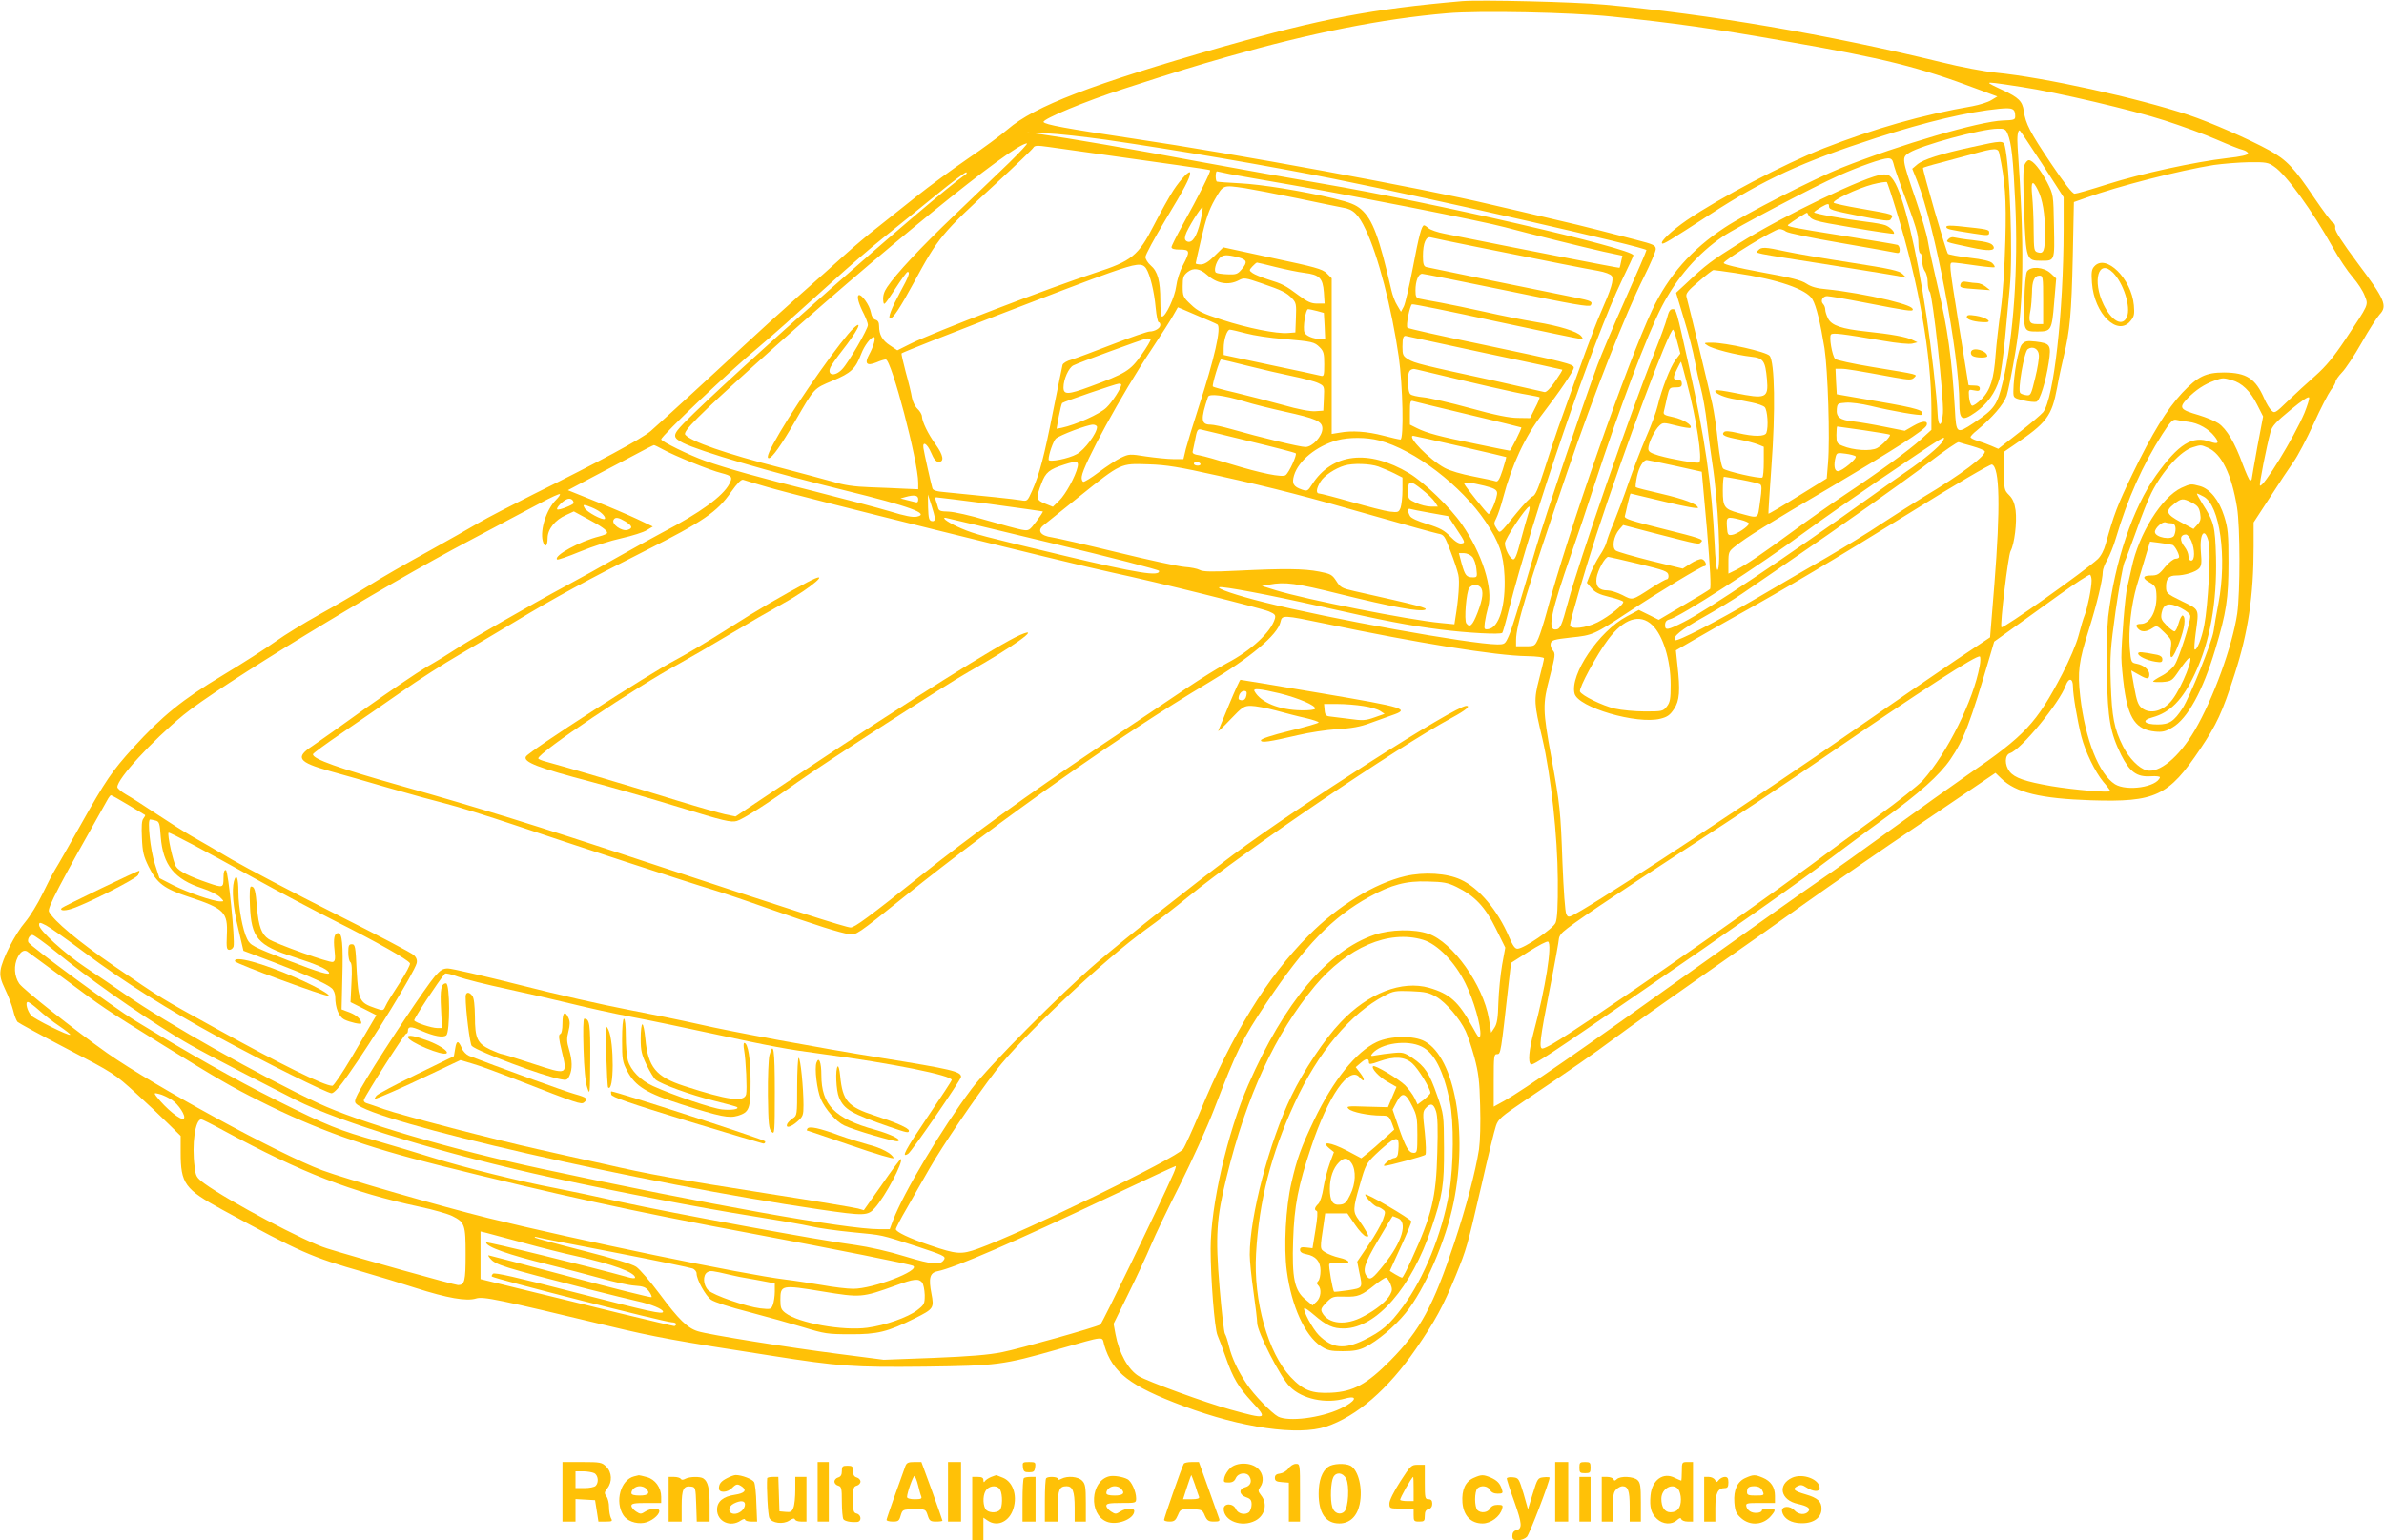 <?xml version="1.0" standalone="no"?>
<!DOCTYPE svg PUBLIC "-//W3C//DTD SVG 20010904//EN"
 "http://www.w3.org/TR/2001/REC-SVG-20010904/DTD/svg10.dtd">
<svg version="1.0" xmlns="http://www.w3.org/2000/svg"
 width="1280pt" height="827pt" viewBox="0 0 1280 827"
 preserveAspectRatio="xMidYMid meet">
<g transform="translate(0,827) scale(0.1,-0.1)"
fill="#ffc107" stroke="none">
<path d="M7850 8264 c-483 -42 -756 -94 -1285 -245 -703 -201 -1010 -319
-1154 -443 -36 -31 -132 -102 -215 -158 -83 -57 -207 -148 -276 -203 -69 -55
-163 -130 -210 -167 -47 -36 -125 -102 -175 -147 -49 -45 -162 -145 -250 -223
-88 -78 -218 -196 -290 -263 -178 -166 -447 -412 -502 -460 -48 -41 -278 -165
-629 -339 -116 -58 -247 -126 -290 -151 -44 -26 -169 -97 -279 -158 -110 -60
-254 -143 -319 -184 -66 -41 -184 -110 -262 -153 -79 -44 -184 -108 -234 -144
-50 -36 -178 -118 -286 -183 -216 -130 -324 -218 -480 -389 -112 -124 -145
-171 -283 -417 -61 -108 -121 -214 -134 -234 -13 -21 -44 -81 -69 -133 -25
-52 -67 -120 -92 -150 -55 -64 -126 -203 -133 -260 -4 -30 1 -53 25 -103 17
-35 36 -85 43 -113 6 -27 17 -54 23 -61 6 -6 125 -71 265 -144 250 -130 257
-135 370 -238 64 -58 144 -134 178 -168 l63 -62 0 -88 c0 -169 22 -198 223
-308 422 -230 476 -254 762 -336 77 -22 201 -60 275 -84 172 -55 275 -73 326
-57 39 12 118 -5 714 -148 241 -58 359 -80 870 -159 368 -58 440 -63 825 -59
390 5 419 9 715 93 264 75 235 72 249 22 44 -147 137 -219 426 -327 312 -117
615 -160 765 -110 165 55 333 201 482 417 104 151 145 226 215 396 58 144 60
150 137 482 35 154 70 298 78 320 12 36 28 50 154 135 267 180 357 242 488
339 72 54 282 203 465 331 184 128 436 306 560 395 125 89 404 282 621 428
l394 267 31 -30 c78 -76 212 -108 482 -117 346 -11 416 22 586 275 89 133 118
194 185 402 72 223 102 420 102 685 l0 130 88 135 c48 75 105 160 126 190 22
30 70 122 108 204 37 82 79 163 93 182 14 18 25 38 25 45 0 7 15 29 34 49 19
19 67 91 106 160 39 69 83 137 96 151 44 46 29 81 -115 273 -87 117 -125 176
-123 191 2 13 -3 25 -11 28 -8 3 -54 65 -103 137 -104 156 -147 202 -240 253
-105 58 -317 151 -434 190 -274 91 -772 201 -1035 227 -60 6 -192 31 -292 56
-611 149 -1246 258 -1808 309 -161 15 -668 27 -765 19z m806 -83 c337 -35 536
-63 929 -132 530 -92 722 -140 1034 -258 l105 -39 -33 -20 c-18 -11 -63 -25
-100 -32 -272 -47 -523 -119 -801 -227 -212 -84 -553 -263 -733 -385 -82 -57
-144 -115 -133 -125 6 -6 35 11 261 158 287 186 489 279 890 409 273 88 490
139 659 156 73 7 86 1 86 -41 0 -18 -7 -20 -66 -22 -125 -4 -552 -129 -867
-254 -145 -58 -516 -247 -627 -321 -178 -117 -302 -258 -389 -442 -133 -281
-458 -1211 -566 -1621 -15 -55 -35 -119 -45 -142 -19 -42 -20 -43 -69 -43
l-51 0 0 34 c0 77 59 270 274 900 147 429 313 850 412 1048 35 70 64 138 64
150 0 21 -11 26 -108 51 -59 15 -147 38 -197 51 -49 13 -169 42 -265 64 -96
23 -242 57 -325 76 -341 82 -1377 273 -1905 351 -361 54 -482 76 -487 90 -5
16 228 113 427 177 312 101 368 118 563 174 446 127 826 203 1177 233 170 15
667 5 886 -18z m2199 -378 c186 -28 599 -125 768 -180 93 -30 219 -76 280
-103 62 -27 124 -52 140 -55 15 -4 27 -13 27 -19 0 -8 -38 -17 -112 -25 -174
-20 -466 -84 -642 -140 -87 -28 -167 -51 -177 -51 -12 0 -54 54 -128 164 -112
167 -135 211 -145 280 -7 52 -28 73 -113 112 -40 18 -73 35 -73 38 0 5 27 2
175 -21z m-76 -251 c21 -49 30 -133 41 -369 17 -347 -9 -727 -67 -965 -30
-124 -44 -144 -156 -219 -92 -61 -94 -59 -101 74 -16 270 -39 438 -92 657 -24
102 -48 212 -53 245 -5 33 -34 133 -65 223 -76 223 -76 226 -35 252 67 41 386
128 475 129 36 1 43 -3 53 -27z m185 -161 l116 -180 0 -173 c-1 -449 -53 -908
-110 -981 -11 -13 -69 -63 -130 -110 l-111 -87 -37 16 c-20 9 -54 21 -74 27
-21 6 -38 15 -38 20 0 5 15 21 33 35 84 70 144 139 161 187 9 28 30 133 47
235 46 276 49 574 12 1098 -4 58 0 92 11 92 2 0 56 -81 120 -179z m-5029 129
c393 -57 879 -141 1225 -210 543 -109 1680 -368 1680 -383 0 -5 -51 -124 -114
-265 -63 -141 -130 -300 -149 -352 -76 -205 -281 -814 -328 -975 -106 -359
-129 -434 -148 -479 -20 -45 -22 -46 -63 -46 -141 1 -901 138 -1250 226 -149
37 -260 75 -241 81 18 6 265 -40 543 -103 346 -78 470 -102 643 -124 149 -19
322 -28 333 -18 3 3 19 59 35 124 127 499 452 1447 609 1773 33 68 60 126 60
130 0 36 -1087 286 -1671 385 -145 25 -437 77 -649 116 -384 72 -718 129 -860
149 l-75 10 105 -5 c58 -2 200 -18 315 -34z m-516 -123 c-58 -56 -191 -183
-294 -282 -185 -177 -314 -315 -362 -387 -17 -25 -23 -47 -21 -70 3 -32 4 -31
63 59 33 51 63 93 68 93 15 0 6 -25 -39 -107 -48 -89 -69 -143 -54 -143 15 0
54 59 125 190 134 247 148 264 443 535 105 97 196 184 200 192 7 12 20 13 83
4 705 -99 863 -121 866 -125 6 -5 -63 -142 -146 -291 -33 -60 -61 -115 -61
-122 0 -9 15 -13 45 -13 55 0 56 -9 16 -85 -17 -32 -32 -80 -36 -113 -7 -56
-56 -162 -76 -162 -5 0 -9 39 -9 86 0 105 -14 157 -52 189 -15 13 -28 34 -28
45 0 12 48 101 106 197 103 170 134 229 134 254 0 20 -50 -32 -90 -93 -21 -32
-68 -116 -105 -188 -84 -164 -118 -191 -315 -255 -242 -79 -875 -322 -992
-381 l-70 -35 -39 26 c-42 27 -59 58 -59 104 0 20 -6 30 -19 34 -12 3 -21 17
-25 40 -7 39 -52 101 -66 92 -11 -7 1 -48 29 -102 11 -23 21 -49 21 -58 0 -22
-105 -203 -138 -237 -41 -44 -86 -33 -61 14 7 13 33 50 59 83 81 103 118 174
64 124 -63 -58 -289 -377 -396 -559 -59 -100 -76 -140 -60 -140 17 0 66 69
142 200 104 179 98 173 201 216 98 41 122 63 153 144 17 45 52 90 68 90 12 0
-1 -49 -25 -93 -27 -49 -14 -64 38 -43 21 9 43 16 51 16 30 0 174 -548 174
-663 l0 -34 -72 3 c-40 2 -125 6 -188 8 -84 3 -138 11 -200 30 -47 13 -173 47
-280 75 -293 75 -480 140 -511 177 -14 17 71 102 371 373 662 598 1392 1192
1464 1191 6 0 -37 -46 -95 -103z m4747 -4 c3 -16 22 -71 41 -123 82 -222 93
-256 93 -307 0 -29 5 -53 10 -53 6 0 10 -17 10 -38 0 -21 7 -47 15 -58 8 -10
15 -37 15 -60 0 -22 5 -45 11 -51 16 -16 77 -576 71 -651 -6 -78 -26 -79 -29
-1 -4 92 -33 346 -59 519 -53 358 -125 655 -177 731 -20 29 -29 34 -60 32 -81
-5 -536 -223 -767 -368 -151 -95 -179 -115 -288 -218 l-53 -49 44 -146 c25
-81 50 -178 56 -217 7 -38 21 -104 32 -145 11 -41 27 -129 34 -195 8 -66 21
-163 29 -215 31 -195 49 -570 27 -570 -5 0 -12 64 -15 143 -16 317 -51 560
-137 947 -70 315 -69 310 -89 310 -13 0 -21 -13 -29 -46 -6 -25 -38 -112 -71
-195 -124 -309 -406 -1124 -460 -1329 -37 -136 -43 -150 -71 -150 -41 0 -19
101 85 400 30 85 87 254 126 375 135 413 283 806 363 960 80 154 194 285 327
375 72 49 489 268 624 328 113 50 230 91 263 92 17 0 24 -7 29 -27z m2045 -18
c64 -43 204 -236 315 -435 31 -56 79 -127 105 -157 27 -31 56 -75 65 -100 21
-53 25 -42 -103 -235 -64 -96 -104 -144 -161 -195 -42 -37 -109 -98 -148 -136
-68 -66 -72 -68 -89 -50 -10 9 -27 38 -38 63 -47 108 -95 139 -216 140 -97 0
-141 -21 -224 -109 -83 -89 -160 -214 -268 -437 -80 -166 -99 -215 -143 -374
-9 -34 -26 -66 -43 -82 -67 -62 -509 -376 -517 -366 -9 10 36 386 49 409 21
38 35 154 27 219 -6 40 -15 62 -35 82 -26 26 -27 31 -27 130 l1 103 51 35
c178 120 204 155 233 309 8 46 24 120 35 166 34 140 42 231 49 535 l6 295 65
23 c171 62 503 147 685 176 50 7 135 14 190 15 91 1 104 -1 136 -24z m-7022
-38 c-187 -130 -1269 -1086 -1518 -1340 -61 -63 -61 -76 -4 -105 89 -45 462
-155 873 -256 346 -85 454 -125 383 -140 -21 -5 -66 4 -144 28 -63 19 -242 66
-399 106 -301 75 -479 125 -595 166 -82 29 -235 104 -235 115 0 18 374 373
522 494 33 28 99 85 147 128 47 42 158 143 247 222 88 80 212 187 276 238 63
50 188 152 278 225 89 73 165 130 168 127 3 -3 3 -6 1 -8z m1416 -2 c39 -7
189 -34 335 -59 302 -52 1028 -195 1140 -226 131 -35 421 -107 528 -131 l103
-22 -7 -31 c-3 -17 -7 -32 -9 -34 -2 -2 -542 103 -938 183 -38 7 -77 21 -86
29 -10 9 -21 16 -25 16 -13 0 -28 -57 -61 -232 -19 -97 -40 -189 -48 -204
l-15 -28 -20 34 c-12 18 -26 56 -32 84 -65 283 -100 378 -162 432 -29 25 -59
37 -145 58 -173 41 -389 76 -508 82 -60 3 -115 7 -121 9 -9 3 -9 55 0 55 0 0
33 -7 71 -15z m3578 -201 c121 -394 186 -767 187 -1060 l0 -112 -56 -51 c-61
-56 -223 -174 -414 -301 -69 -46 -190 -131 -270 -190 -176 -129 -251 -180
-307 -209 l-43 -21 0 59 c0 57 2 61 38 89 62 49 164 113 514 318 348 206 502
305 512 330 10 27 -22 26 -70 -2 l-47 -27 -106 21 c-58 12 -134 25 -169 29
-73 7 -94 23 -90 67 3 29 5 31 50 34 25 2 84 -6 130 -17 120 -29 268 -54 275
-48 21 22 -21 35 -230 71 l-225 39 -4 68 -3 69 30 0 c28 0 81 -9 288 -47 80
-14 90 -14 104 -1 18 19 33 15 -227 58 -102 17 -190 36 -197 43 -16 17 -34
120 -22 131 9 10 55 5 281 -34 74 -13 139 -19 155 -15 l28 7 -25 12 c-32 17
-117 32 -250 46 -131 14 -186 32 -205 70 -8 16 -15 37 -15 48 0 10 -5 23 -11
29 -17 17 -3 43 21 43 12 0 101 -15 198 -34 232 -45 262 -50 262 -38 0 13 -36
27 -130 51 -105 25 -241 49 -334 58 -50 4 -82 13 -107 30 -28 19 -85 33 -240
61 -134 25 -204 42 -204 50 0 15 273 182 299 182 11 0 27 -6 35 -13 9 -8 140
-35 291 -61 151 -26 285 -50 298 -53 17 -4 22 -1 22 16 0 12 -6 24 -12 26 -7
3 -141 25 -297 50 -265 42 -301 49 -290 58 20 17 101 68 102 65 23 -43 21 -42
243 -80 120 -21 220 -35 222 -33 8 8 -21 37 -46 46 -13 5 -58 13 -100 18 -120
15 -282 44 -282 51 0 3 18 16 40 29 32 18 40 19 40 7 0 -22 6 -24 171 -57 122
-24 154 -28 160 -17 18 28 26 25 -166 59 -71 12 -134 26 -139 30 -13 11 127
78 208 99 39 10 74 15 77 12 3 -4 27 -75 52 -158z m-3500 126 c38 -6 164 -30
280 -54 117 -25 228 -47 248 -51 54 -8 84 -37 122 -119 66 -137 139 -419 177
-681 22 -156 28 -445 9 -445 -6 0 -47 9 -92 21 -89 23 -168 28 -234 16 l-43
-7 0 418 0 418 -27 27 c-24 23 -62 33 -292 82 l-263 57 -47 -46 c-32 -32 -55
-46 -74 -46 -15 0 -27 3 -27 6 0 4 14 66 31 138 23 99 40 149 71 204 47 81 42
79 161 62z m-238 -179 c-19 -80 -43 -118 -70 -108 -13 6 -16 14 -10 35 7 29
85 155 92 149 2 -3 -3 -36 -12 -76z m1480 -136 c412 -83 590 -118 654 -129 39
-7 68 -18 75 -28 12 -20 -3 -69 -60 -198 -33 -74 -105 -271 -229 -620 -18 -52
-52 -154 -75 -227 -31 -97 -47 -134 -61 -138 -10 -3 -48 -43 -85 -88 -99 -121
-89 -113 -109 -84 -15 23 -15 28 -1 55 8 16 25 65 36 108 47 178 119 332 210
449 93 121 170 234 170 251 0 19 -48 31 -495 125 -214 44 -394 85 -398 89 -10
9 12 118 24 126 5 3 207 -38 449 -91 243 -52 448 -95 457 -95 12 0 13 3 3 15
-20 25 -117 55 -244 76 -66 11 -188 35 -271 54 -82 18 -190 41 -240 50 -49 9
-100 18 -112 21 -19 4 -23 11 -23 44 0 51 15 90 36 90 8 0 214 -41 456 -91
357 -74 442 -89 449 -78 12 20 3 24 -86 42 -215 43 -782 159 -797 163 -14 4
-18 17 -18 59 0 71 17 109 44 100 12 -3 120 -26 241 -50z m-1279 -56 c50 -13
54 -26 20 -66 -21 -25 -30 -28 -75 -26 -29 1 -56 5 -62 9 -13 8 -2 53 18 77
19 20 38 21 99 6z m204 -53 c52 -13 121 -27 153 -31 82 -10 99 -28 105 -104
l4 -61 -40 0 c-32 0 -52 9 -99 44 -72 54 -88 62 -166 86 -34 11 -71 26 -82 34
-19 14 -19 15 -1 35 11 12 22 21 25 21 4 0 49 -11 101 -24z m-696 -8 c21 -33
43 -122 51 -211 4 -42 11 -77 16 -77 5 0 9 -7 9 -15 0 -17 -30 -35 -58 -35
-11 0 -101 -31 -199 -69 -98 -38 -197 -75 -220 -82 -24 -6 -45 -19 -48 -28 -2
-9 -25 -119 -50 -245 -49 -248 -73 -339 -113 -430 -26 -58 -26 -58 -61 -52
-32 6 -209 24 -403 43 -50 4 -69 10 -72 22 -7 23 -45 192 -48 215 -6 40 20 25
41 -24 15 -36 27 -50 41 -50 31 0 25 36 -16 93 -42 58 -73 123 -74 151 0 10
-11 29 -24 41 -13 12 -26 39 -30 61 -3 21 -18 83 -33 136 -14 54 -25 99 -22
101 25 16 948 374 1119 433 143 50 173 54 194 22z m326 -33 c53 -48 115 -59
171 -30 28 15 35 14 122 -16 111 -38 135 -50 165 -82 21 -22 23 -32 20 -103
l-3 -79 -40 -3 c-61 -5 -216 26 -354 71 -105 34 -130 46 -167 82 -42 39 -44
45 -44 98 0 48 4 58 26 76 31 25 66 20 104 -14z m2837 9 c226 -33 383 -87 414
-141 21 -35 43 -128 65 -263 18 -119 30 -485 19 -614 l-7 -85 -155 -96 c-85
-53 -156 -95 -158 -93 -1 2 6 116 16 253 22 296 18 563 -10 595 -18 21 -234
70 -309 70 -45 0 -46 -1 -24 -15 25 -18 153 -51 233 -60 67 -7 77 -22 86 -121
9 -102 -5 -108 -172 -74 -54 11 -101 18 -104 14 -11 -11 32 -33 85 -44 30 -5
79 -15 109 -21 30 -6 62 -17 70 -25 15 -16 21 -106 9 -138 -8 -21 -67 -21
-153 -1 -46 11 -68 12 -75 5 -16 -16 6 -26 83 -40 36 -7 81 -19 99 -26 l32
-13 0 -80 c0 -44 -3 -82 -8 -85 -13 -8 -196 34 -210 48 -9 8 -19 64 -28 142
-7 71 -21 163 -30 204 -16 73 -127 534 -139 576 -5 17 7 33 65 82 39 34 75 62
80 62 5 0 58 -7 117 -16z m-2892 -227 c55 -23 105 -45 111 -49 23 -15 -15
-182 -101 -446 -30 -92 -60 -192 -68 -222 l-13 -55 -55 0 c-30 0 -95 7 -145
14 -88 14 -92 14 -136 -7 -25 -12 -78 -47 -118 -77 -41 -31 -79 -54 -84 -52
-6 3 -10 15 -8 28 7 63 215 444 372 679 53 80 107 164 120 188 13 23 24 42 24
42 1 0 46 -19 101 -43z m647 23 l36 -10 4 -70 3 -70 -27 0 c-37 0 -77 17 -84
35 -10 24 6 125 19 125 7 0 29 -5 49 -10z m-382 -120 c41 -11 131 -25 200 -30
158 -14 167 -16 196 -45 21 -21 24 -34 24 -91 0 -58 -2 -66 -17 -62 -10 3
-132 29 -270 58 l-253 54 0 36 c0 46 18 100 33 100 7 0 46 -9 87 -20z m2315
-44 l17 -64 -26 -35 c-28 -37 -75 -158 -96 -247 -7 -30 -35 -107 -63 -170 -27
-63 -69 -173 -94 -245 -24 -71 -60 -165 -78 -210 -19 -44 -36 -91 -39 -105 -3
-14 -19 -47 -37 -73 -17 -26 -39 -69 -50 -97 l-19 -49 25 -29 c19 -23 42 -34
95 -47 39 -9 72 -21 75 -25 8 -13 -74 -79 -137 -111 -63 -32 -148 -41 -148
-15 0 23 76 282 140 481 155 474 391 1105 413 1105 3 0 13 -29 22 -64z m-1030
-62 c226 -47 412 -88 413 -89 2 -2 -16 -31 -39 -64 -26 -38 -48 -59 -57 -56
-7 2 -126 29 -265 60 -397 86 -431 95 -465 115 -29 18 -32 24 -32 68 0 51 5
63 23 57 7 -2 197 -43 422 -91z m-1847 -10 c-59 -84 -83 -99 -276 -170 -119
-44 -142 -44 -142 -4 0 43 28 106 53 118 31 16 368 139 392 144 11 2 21 0 23
-4 2 -4 -20 -42 -50 -84z m570 -58 c75 -19 184 -44 242 -56 58 -12 120 -28
138 -37 33 -16 33 -16 30 -82 l-3 -66 -43 -3 c-27 -2 -91 10 -175 34 -73 20
-185 49 -251 65 -65 15 -121 30 -124 34 -6 6 36 145 44 145 3 0 67 -15 142
-34z m2360 -96 c50 -185 84 -411 65 -423 -11 -7 -143 16 -217 37 -46 14 -56
21 -56 38 0 28 35 101 60 123 18 17 23 17 90 0 39 -10 73 -15 76 -12 14 13
-39 46 -91 57 -51 11 -56 14 -51 33 3 12 11 46 17 75 12 50 13 52 46 52 26 0
33 4 33 20 0 13 -7 20 -18 20 -30 0 -32 10 -9 56 11 24 22 43 23 41 1 -1 16
-54 32 -117z m-1404 65 c249 -60 491 -116 545 -124 35 -6 65 -12 67 -14 2 -2
-8 -28 -24 -58 l-27 -54 -65 1 c-46 0 -121 15 -258 53 -106 29 -219 55 -250
58 -31 3 -63 10 -69 16 -8 5 -13 33 -13 67 0 53 5 65 29 69 3 1 32 -6 65 -14z
m4329 -46 c54 -15 99 -58 136 -132 l32 -63 -31 -163 c-16 -90 -30 -167 -30
-172 0 -5 -4 -9 -9 -9 -4 0 -22 40 -40 88 -40 111 -86 190 -130 219 -19 13
-66 32 -105 44 -103 30 -109 39 -61 90 45 46 91 76 144 95 45 16 47 16 94 3z
m-5963 -24 c0 -19 -47 -92 -79 -123 -35 -35 -165 -93 -241 -109 l-27 -5 12 67
c7 36 15 68 18 71 7 7 290 104 304 104 7 0 13 -2 13 -5z m660 -90 c47 -15 145
-39 217 -55 168 -37 203 -52 203 -91 0 -41 -53 -99 -91 -99 -30 0 -244 52
-398 96 -46 13 -96 24 -111 24 -52 0 -55 28 -14 149 6 19 84 9 194 -24z m5693
-62 c-56 -132 -224 -406 -239 -390 -5 5 35 209 57 289 8 30 29 53 107 117 63
52 98 75 100 66 2 -8 -10 -44 -25 -82z m-4488 -9 c154 -36 281 -68 283 -69 4
-4 -57 -125 -62 -125 -3 0 -83 16 -178 36 -199 40 -268 59 -320 85 l-38 19 0
66 c0 58 2 65 18 60 9 -3 143 -35 297 -72z m3865 -39 c53 -6 109 -38 140 -78
28 -35 20 -44 -23 -29 -96 35 -170 -12 -290 -179 -126 -177 -222 -462 -258
-761 -6 -56 -9 -185 -7 -310 5 -241 18 -312 77 -432 46 -91 84 -119 159 -114
29 2 51 -1 49 -6 -17 -52 -177 -76 -241 -37 -86 54 -160 239 -187 472 -15 131
-8 188 46 357 43 137 75 270 75 313 0 12 11 41 24 63 13 23 34 74 46 115 63
213 145 396 250 560 43 67 56 80 73 77 12 -3 42 -8 67 -11z m-5860 -28 c0 -33
-67 -123 -108 -145 -44 -25 -152 -46 -152 -30 0 29 25 99 39 113 22 19 167 74
199 75 12 0 22 -6 22 -13z m4116 -17 c76 -11 139 -22 141 -24 7 -7 -41 -57
-69 -72 -34 -18 -128 -12 -185 12 -30 12 -33 17 -33 58 0 26 2 46 4 46 3 0 67
-9 142 -20z m-3298 -59 c133 -32 245 -61 249 -65 8 -7 -35 -102 -54 -117 -17
-14 -134 10 -297 60 -68 21 -142 42 -165 46 -32 5 -41 11 -37 23 2 10 7 33 11
52 11 61 15 68 33 64 9 -2 126 -30 260 -63z m1132 -27 c135 -31 246 -57 247
-58 1 -1 -7 -32 -19 -69 -17 -52 -26 -66 -38 -61 -8 3 -62 15 -120 26 -62 12
-125 30 -154 46 -80 43 -206 172 -168 172 4 0 117 -25 252 -56z m-435 31 c190
-50 441 -242 572 -437 73 -110 95 -173 101 -291 7 -157 -29 -277 -87 -285 -22
-3 -23 -1 -19 35 3 21 11 59 18 84 28 97 -32 287 -141 444 -61 89 -203 226
-283 274 -219 131 -414 108 -522 -61 -22 -35 -26 -36 -53 -27 -47 16 -56 33
-43 77 24 79 120 157 231 188 64 17 156 17 226 -1z m3025 -5 c-13 -25 -111
-106 -193 -161 -34 -23 -123 -86 -197 -139 -452 -323 -875 -607 -1000 -670
-87 -44 -100 -46 -100 -17 0 18 7 27 23 31 58 14 479 286 737 476 80 59 251
178 380 266 380 258 371 252 350 214z m158 -25 c35 -10 65 -22 68 -27 13 -21
-129 -128 -331 -248 -49 -30 -148 -93 -220 -140 -71 -48 -204 -129 -295 -182
-91 -52 -259 -150 -375 -218 -221 -129 -431 -237 -441 -227 -17 17 35 58 150
122 70 39 164 96 209 127 45 31 150 103 232 159 310 212 636 442 775 548 80
61 150 109 156 107 5 -2 38 -12 72 -21z m-7027 -19 c60 -33 253 -112 312 -126
57 -15 62 -21 43 -58 -34 -66 -156 -155 -361 -262 -66 -35 -176 -96 -245 -135
-69 -40 -190 -107 -270 -150 -188 -101 -530 -298 -600 -345 -30 -20 -98 -62
-151 -92 -52 -31 -198 -130 -325 -220 -126 -91 -255 -182 -286 -203 -95 -62
-78 -87 92 -135 63 -17 205 -58 315 -90 110 -32 249 -70 309 -85 60 -15 227
-67 370 -115 296 -100 941 -311 1059 -346 44 -13 181 -59 305 -103 265 -93
378 -128 431 -137 37 -6 42 -3 297 202 517 415 1161 868 1630 1147 227 135
374 259 389 327 9 39 11 39 247 -10 482 -101 912 -171 1075 -173 57 -1 93 -6
93 -12 0 -6 -12 -55 -26 -110 -29 -113 -28 -132 17 -320 46 -197 82 -526 83
-760 1 -142 -3 -209 -12 -230 -14 -32 -169 -138 -204 -139 -14 -1 -26 17 -46
64 -61 143 -162 263 -259 307 -75 35 -197 42 -297 19 -167 -39 -362 -159 -521
-320 -222 -223 -410 -529 -584 -951 -39 -93 -79 -181 -89 -195 -35 -48 -856
-446 -1102 -535 -89 -32 -114 -30 -255 18 -113 38 -185 73 -185 87 0 6 26 57
59 113 32 56 86 152 121 212 69 121 243 377 357 526 136 179 583 599 809 761
54 38 155 117 225 174 302 246 1113 797 1416 961 72 39 101 63 76 63 -60 0
-903 -539 -1253 -800 -225 -169 -567 -439 -730 -578 -194 -166 -582 -557 -673
-678 -162 -216 -368 -562 -422 -706 l-18 -48 -56 0 c-176 0 -922 133 -1816
325 -477 102 -980 250 -1197 352 -307 144 -810 427 -1033 582 -61 42 -157 108
-215 146 -114 76 -250 200 -250 228 0 16 3 16 38 -2 21 -11 116 -78 211 -149
201 -150 449 -307 713 -450 247 -134 585 -302 608 -302 13 0 43 33 88 97 137
194 356 551 369 601 4 16 -1 30 -14 43 -10 11 -201 111 -424 223 -222 112
-471 243 -554 291 -82 49 -181 106 -220 128 -38 22 -122 75 -185 117 -63 42
-136 89 -163 104 -26 15 -47 33 -47 40 0 45 183 245 355 387 183 151 1059 686
1537 937 155 83 327 173 381 202 54 29 100 50 103 47 3 -3 -6 -16 -20 -30 -52
-52 -87 -160 -72 -221 10 -40 26 -31 26 14 0 48 39 98 100 125 l41 19 72 -39
c75 -40 107 -62 107 -76 0 -5 -19 -13 -42 -19 -105 -26 -247 -104 -227 -124 3
-4 59 16 125 43 65 27 165 59 221 71 57 13 118 32 135 43 l33 20 -84 40 c-47
22 -149 66 -228 97 l-144 58 128 68 c70 37 173 91 228 120 55 30 103 54 106
54 4 0 26 -11 50 -24z m8293 10 c73 -31 128 -142 157 -321 17 -104 17 -454 1
-569 -26 -175 -128 -457 -229 -629 -85 -144 -190 -230 -258 -213 -40 10 -94
65 -126 128 -48 95 -60 158 -66 338 -5 148 -2 188 26 390 18 124 39 241 47
260 9 19 38 98 66 175 27 76 62 165 79 198 60 119 159 228 224 246 42 13 42
13 79 -3z m-1891 -46 c11 -10 -72 -80 -95 -80 -19 0 -24 32 -12 78 6 21 10 22
53 16 25 -3 50 -10 54 -14z m-970 -51 c78 -17 143 -32 144 -32 0 -1 13 -141
28 -311 17 -207 23 -312 16 -319 -5 -5 -70 -45 -143 -87 l-132 -78 -54 27 -53
26 -65 -35 c-149 -79 -306 -312 -280 -414 18 -74 335 -167 461 -135 37 9 52
20 73 52 30 45 34 98 18 239 l-8 76 93 54 c52 30 155 89 229 130 276 153 536
308 943 560 232 145 424 257 432 254 42 -16 46 -230 13 -644 l-23 -284 -180
-120 c-99 -67 -355 -242 -569 -391 -458 -318 -1220 -822 -1443 -954 -70 -41
-73 -42 -83 -22 -7 11 -15 131 -21 277 -10 278 -13 310 -60 567 -46 252 -47
284 -8 431 30 115 31 125 16 142 -9 10 -14 27 -11 38 5 17 18 21 108 31 118
12 125 15 311 138 170 112 390 245 405 245 19 0 6 34 -13 38 -10 2 -37 -9 -60
-24 l-42 -27 -172 42 c-94 24 -179 48 -188 55 -22 16 -11 78 19 113 l21 24
160 -42 c261 -67 244 -64 260 -48 13 13 -12 21 -200 68 -180 45 -215 56 -211
70 2 9 10 40 16 69 7 28 13 52 15 52 2 0 85 -20 184 -44 108 -26 180 -39 178
-32 -6 21 -74 46 -202 76 -70 16 -129 31 -132 34 -3 2 0 28 6 57 11 51 34 89
53 89 5 0 73 -14 151 -31z m-3207 -6 c-12 -52 -65 -148 -99 -181 l-34 -33 -42
17 c-48 19 -50 29 -19 109 22 59 42 75 123 101 66 21 78 18 71 -13z m659 17
c3 -5 -3 -10 -14 -10 -12 0 -21 5 -21 10 0 6 6 10 14 10 8 0 18 -4 21 -10z
m95 -64 c311 -69 478 -113 855 -221 160 -46 306 -86 325 -90 33 -6 36 -10 68
-95 19 -49 38 -106 42 -126 8 -34 1 -132 -16 -233 l-5 -33 -72 7 c-172 16
-726 126 -888 176 l-74 23 40 7 c84 16 143 8 380 -51 279 -69 427 -96 456 -84
20 9 -26 21 -379 100 -66 15 -76 20 -97 54 -22 34 -30 39 -92 51 -82 16 -188
17 -434 5 -142 -7 -191 -6 -208 4 -13 7 -49 14 -80 16 -31 2 -193 37 -361 78
-168 41 -326 77 -352 81 -61 8 -81 36 -46 64 13 11 100 80 193 155 226 181
220 178 370 173 99 -3 164 -14 375 -61z m861 49 c23 -9 62 -25 86 -37 l43 -22
0 -67 c0 -37 -5 -80 -10 -95 -10 -25 -13 -26 -58 -21 -26 3 -118 27 -206 52
-87 25 -165 45 -172 45 -20 0 -17 27 6 64 19 32 78 71 128 86 45 14 137 11
183 -5z m1949 -71 c48 -9 93 -20 100 -24 10 -6 10 -25 0 -94 -14 -97 -2 -91
-117 -60 -75 21 -83 32 -83 120 0 41 3 74 6 74 3 0 45 -7 94 -16z m-5230 -39
c153 -46 1638 -414 1855 -460 235 -50 792 -189 838 -208 33 -14 37 -20 32 -39
-21 -72 -128 -171 -256 -238 -43 -22 -142 -84 -221 -137 -79 -53 -291 -196
-473 -317 -373 -250 -683 -474 -949 -686 -280 -223 -357 -280 -379 -280 -24 0
-330 98 -1107 355 -576 191 -893 289 -1308 406 -336 95 -472 143 -472 169 0 5
71 57 158 116 86 59 229 157 317 219 88 62 230 153 315 202 85 50 219 129 297
176 208 126 394 227 698 380 309 156 386 208 460 315 34 48 55 69 65 66 8 -3
67 -21 130 -39z m3517 -15 c28 -22 58 -51 67 -65 l16 -25 -37 0 c-21 0 -57 9
-80 20 -40 18 -43 22 -43 58 0 65 10 66 77 12z m333 22 c51 -13 66 -21 68 -37
3 -22 -34 -115 -46 -115 -7 1 -124 146 -130 162 -5 12 34 8 108 -10z m-3040
-73 c0 -15 -5 -19 -17 -15 -10 3 -31 8 -48 12 l-30 8 25 7 c49 14 70 10 70
-12z m89 -102 c1 -12 -5 -17 -16 -15 -15 3 -18 15 -20 73 l-1 70 18 -55 c10
-30 19 -63 19 -73z m-1939 82 c0 -9 -81 -41 -88 -34 -8 7 29 46 53 55 18 7 34
-3 35 -21z m2235 -5 c154 -21 282 -39 284 -40 2 -2 -14 -26 -35 -54 -38 -50
-40 -51 -79 -44 -22 4 -107 27 -190 51 -83 25 -173 45 -202 46 -45 1 -53 4
-57 23 -3 12 -9 29 -12 38 -3 9 -2 16 2 16 5 0 135 -16 289 -36z m-2114 -30
c30 -15 54 -42 46 -50 -10 -10 -97 37 -108 58 -10 18 -8 19 13 13 12 -4 35
-13 49 -21z m5005 -21 c-7 -21 -25 -86 -41 -145 -21 -80 -31 -105 -42 -101
-18 7 -43 56 -43 86 0 24 115 197 131 197 4 0 2 -17 -5 -37z m-526 3 l95 -17
47 -72 c45 -67 46 -72 26 -75 -14 -3 -34 9 -61 37 -32 33 -55 46 -123 67 -53
16 -88 32 -94 44 -14 26 -13 43 3 37 6 -2 55 -12 107 -21z m-4322 -46 c37 -23
41 -36 12 -45 -32 -10 -90 32 -75 55 9 15 26 12 63 -10z m2295 -118 c313 -75
569 -141 570 -147 6 -32 -114 -13 -508 81 -452 108 -478 115 -552 146 -62 26
-112 59 -87 58 5 -1 265 -62 577 -138z m3693 127 c24 -6 44 -15 44 -20 0 -14
-65 -58 -91 -61 -22 -3 -24 1 -27 45 -3 53 -1 55 74 36z m-1441 -199 c9 -10
20 -40 22 -65 5 -42 4 -45 -18 -45 -36 0 -43 10 -61 73 l-15 57 27 0 c15 0 35
-9 45 -20z m895 -38 c139 -34 155 -40 158 -60 2 -12 -2 -22 -8 -22 -6 0 -42
-20 -79 -44 -111 -72 -104 -70 -160 -41 -28 14 -63 25 -79 25 -47 0 -66 21
-60 67 6 41 46 113 63 113 6 -1 80 -17 165 -38z m2430 -89 c0 -40 -21 -143
-36 -183 -8 -19 -23 -70 -34 -113 -12 -45 -48 -130 -87 -205 -139 -266 -200
-331 -505 -540 -81 -56 -270 -191 -420 -300 -150 -109 -316 -227 -368 -262
-52 -35 -360 -253 -685 -485 -598 -428 -913 -646 -1017 -705 l-58 -32 0 141
c0 130 1 141 18 141 20 0 20 3 63 387 l12 103 94 60 c52 33 99 58 105 54 23
-14 -14 -250 -77 -484 -26 -99 -32 -165 -15 -175 11 -7 115 62 575 379 504
346 879 610 1023 720 74 55 206 154 295 218 189 136 302 237 359 321 73 107
107 197 213 557 l22 75 99 71 c55 39 168 121 253 182 85 61 158 109 163 106 4
-3 8 -17 8 -31z m-3282 -35 c19 -19 14 -63 -15 -138 -27 -69 -41 -82 -60 -57
-13 17 0 172 16 191 16 19 42 21 59 4z m923 -204 c58 -55 99 -188 99 -320 0
-77 -3 -95 -21 -118 -20 -25 -25 -26 -117 -26 -53 0 -126 7 -161 15 -68 16
-180 71 -188 92 -7 18 91 200 151 279 84 113 171 141 237 78z m1758 -221 c-33
-182 -174 -467 -305 -613 -25 -27 -134 -114 -242 -192 -108 -78 -274 -199
-369 -270 -368 -272 -1214 -858 -1374 -951 -25 -15 -51 -27 -57 -27 -20 0 -14
50 38 316 28 141 50 264 50 274 0 9 10 26 23 37 40 37 252 180 676 456 229
148 549 360 711 472 549 376 834 560 850 550 4 -3 4 -26 -1 -52z m501 -110 c0
-44 23 -179 45 -267 21 -82 74 -191 118 -244 21 -24 37 -46 37 -49 0 -11 -195
6 -315 26 -143 25 -198 44 -225 78 -28 36 -27 89 2 99 59 18 267 272 299 363
16 44 39 41 39 -6z m-10441 -635 c47 -28 88 -53 90 -54 2 -2 -2 -10 -9 -19 -9
-10 -11 -41 -8 -104 3 -75 9 -99 36 -154 45 -90 83 -119 217 -163 189 -62 209
-82 203 -204 -3 -70 -1 -80 14 -80 9 0 19 8 22 18 9 32 -28 405 -41 410 -9 2
-13 -10 -13 -42 0 -53 -3 -54 -81 -27 -102 35 -158 63 -174 88 -15 22 -48 173
-40 182 5 4 185 -91 460 -244 121 -67 319 -172 440 -233 220 -111 383 -203
396 -224 4 -6 -22 -54 -56 -107 -35 -53 -69 -108 -75 -123 -12 -26 -13 -26
-55 -11 -85 29 -91 41 -100 201 -6 130 -8 142 -26 142 -16 0 -19 -7 -19 -44 0
-25 5 -48 11 -52 8 -5 10 -39 6 -111 l-5 -104 70 -35 69 -35 -22 -37 c-12 -20
-62 -106 -111 -189 -50 -84 -96 -153 -104 -153 -43 0 -271 112 -632 312 -293
162 -272 148 -542 333 -188 129 -322 241 -347 290 -10 19 53 139 318 608 5 9
12 17 15 17 4 0 45 -23 93 -52z m147 -84 c19 -5 22 -15 27 -87 12 -152 73
-228 224 -277 38 -12 79 -33 93 -46 24 -24 24 -24 3 -24 -37 0 -173 47 -253
87 l-74 38 -24 75 c-25 76 -42 240 -26 240 5 0 18 -3 30 -6z m6984 -356 c98
-48 154 -107 211 -223 l51 -103 -17 -93 c-9 -52 -18 -143 -20 -202 -2 -83 -7
-114 -21 -135 l-18 -27 -12 75 c-30 180 -195 412 -324 456 -77 27 -204 24
-290 -5 -252 -86 -484 -362 -678 -806 -112 -256 -202 -648 -202 -880 0 -158
21 -429 37 -465 8 -19 29 -73 45 -120 38 -110 68 -159 140 -237 87 -94 81 -96
-117 -41 -128 35 -446 151 -491 179 -57 35 -106 124 -125 226 l-10 55 79 161
c44 89 99 207 122 262 23 55 93 201 156 325 62 124 145 306 183 405 122 317
150 374 282 572 206 307 353 459 552 568 118 65 197 86 312 82 85 -2 108 -6
155 -29z m-7523 -346 c171 -140 427 -321 646 -456 96 -59 210 -120 643 -341
238 -121 804 -293 1387 -420 350 -76 803 -163 1063 -204 138 -22 282 -47 320
-56 38 -9 137 -23 219 -31 173 -17 145 -11 347 -76 139 -46 156 -53 148 -69
-19 -34 -59 -31 -211 15 -87 27 -194 51 -265 61 -193 25 -989 172 -1254 230
-135 30 -297 64 -360 76 -172 32 -496 112 -660 164 -80 25 -210 64 -290 87
-210 59 -271 83 -547 221 -224 112 -469 251 -761 429 -107 65 -564 401 -570
419 -6 16 7 39 22 39 8 0 63 -40 123 -88z m7343 62 c78 -23 172 -120 228 -234
45 -90 85 -232 80 -277 -3 -25 -8 -19 -45 48 -72 130 -119 173 -229 205 -147
42 -328 -28 -476 -185 -87 -91 -199 -260 -264 -395 -120 -249 -224 -648 -224
-853 0 -32 9 -121 20 -198 11 -77 20 -152 20 -168 0 -48 125 -293 175 -342 66
-67 192 -94 298 -64 74 20 56 -16 -27 -55 -107 -50 -278 -71 -334 -42 -35 19
-131 118 -169 176 -46 68 -79 139 -94 200 -7 30 -17 61 -22 68 -5 6 -18 119
-29 250 -23 278 -17 370 38 593 107 436 261 769 474 1025 175 208 396 303 580
248z m-7295 -209 c212 -158 210 -157 530 -356 289 -179 369 -226 526 -304 292
-147 560 -243 949 -340 641 -160 1041 -248 1690 -369 458 -86 848 -164 863
-173 40 -25 -215 -123 -322 -123 -32 0 -107 9 -167 20 -60 10 -149 24 -199 30
-222 27 -1116 212 -1595 330 -253 63 -765 210 -889 256 -231 86 -905 454
-1156 630 -178 126 -450 341 -472 373 -27 40 -30 98 -8 141 15 30 33 41 50 32
6 -4 96 -70 200 -147z m7368 -98 c51 -30 125 -117 156 -183 11 -23 32 -86 47
-140 22 -83 28 -126 31 -260 3 -95 0 -191 -6 -235 -19 -121 -69 -310 -132
-500 -113 -341 -184 -472 -344 -634 -127 -128 -199 -167 -318 -173 -103 -5
-149 12 -217 84 -122 129 -201 410 -186 664 16 282 80 532 206 805 126 275
301 484 484 579 47 25 59 27 141 24 78 -3 98 -8 138 -31z m-7505 -70 c26 -24
75 -63 110 -86 35 -24 62 -45 59 -47 -7 -8 -192 84 -209 103 -22 24 -34 73
-19 73 7 0 33 -20 59 -43z m715 -483 c36 -24 77 -87 64 -100 -14 -14 -97 54
-148 120 -13 18 -12 19 16 12 17 -4 47 -18 68 -32z m279 -165 c420 -227 686
-330 1049 -408 76 -16 155 -39 177 -50 68 -34 72 -47 72 -206 0 -145 -5 -165
-41 -165 -17 0 -554 150 -704 197 -117 36 -526 253 -657 348 -43 32 -47 38
-53 90 -16 121 3 255 36 255 4 0 59 -27 121 -61z m5098 -231 c-84 -189 -382
-804 -392 -810 -30 -16 -431 -129 -526 -148 -74 -15 -174 -23 -370 -31 l-267
-10 -240 31 c-274 35 -702 104 -758 122 -56 17 -103 63 -205 200 -50 67 -107
133 -126 146 -22 15 -122 45 -286 87 -138 35 -255 67 -258 70 -4 4 2 5 13 2
11 -4 198 -40 415 -82 217 -42 405 -81 418 -86 12 -4 22 -17 22 -26 0 -34 48
-120 78 -142 19 -13 102 -40 204 -66 95 -25 227 -62 293 -82 111 -34 129 -37
250 -37 146 -1 202 13 346 85 102 51 105 55 90 133 -16 82 -9 112 32 120 94
19 410 156 937 406 184 87 338 159 342 159 4 1 -2 -18 -12 -41z m-3490 -371
c91 -25 217 -57 282 -71 195 -43 318 -88 318 -116 0 -5 -17 -4 -37 2 -194 54
-763 194 -763 187 0 -24 120 -66 335 -119 88 -22 215 -55 283 -74 67 -19 148
-37 179 -39 48 -3 61 -9 77 -30 11 -15 17 -29 14 -32 -3 -3 -200 46 -438 110
-237 63 -434 115 -437 115 -3 0 0 -7 8 -16 30 -36 60 -45 529 -166 107 -27
224 -56 260 -64 75 -16 140 -43 140 -57 0 -16 -62 -2 -494 109 -289 75 -411
103 -419 95 -6 -6 -9 -13 -6 -15 12 -12 931 -246 967 -246 12 0 22 -4 22 -10
0 -5 -5 -10 -10 -10 -6 0 -140 32 -298 70 -158 39 -389 96 -514 126 l-228 56
0 128 0 128 33 -8 c17 -5 106 -29 197 -53z m1110 -172 c30 -7 73 -16 95 -19
22 -4 64 -11 93 -17 l52 -10 0 -44 c0 -24 -5 -56 -10 -70 -10 -26 -12 -26 -68
-20 -75 9 -251 70 -279 97 -28 27 -31 82 -5 97 17 10 23 9 122 -14z m1031 -41
c7 -9 13 -39 14 -67 0 -48 -2 -52 -42 -83 -49 -37 -169 -80 -266 -93 -131 -18
-371 25 -441 80 -22 17 -26 28 -26 69 0 81 6 82 224 46 208 -34 213 -34 396
32 97 36 122 38 141 16z"/>
<path d="M10590 7481 c-171 -37 -264 -67 -296 -94 l-27 -23 26 -65 c96 -243
227 -931 227 -1195 0 -89 15 -98 85 -49 63 43 109 107 130 180 8 27 21 124 30
215 8 91 20 217 26 280 17 173 0 648 -27 757 -8 29 -16 29 -174 -6z m144 -33
c32 -151 39 -242 33 -468 -4 -150 -13 -286 -25 -375 -11 -77 -23 -183 -27
-235 -9 -133 -28 -195 -76 -243 -21 -21 -44 -37 -51 -35 -7 3 -14 23 -16 46
-3 42 -3 42 27 36 24 -5 31 -3 31 10 0 11 -9 16 -30 16 -16 0 -30 1 -31 3 0 1
-24 149 -53 330 -52 325 -52 327 -31 327 12 0 66 -7 120 -15 54 -8 101 -12
104 -10 3 3 -3 13 -12 22 -11 11 -51 21 -123 29 -59 7 -111 17 -115 21 -10 11
-139 456 -134 462 3 2 44 15 92 27 49 13 129 35 178 48 115 32 133 32 139 4z"/>
<path d="M10450 7052 c0 -12 13 -15 148 -36 76 -12 82 -11 82 5 0 17 -4 18
-167 35 -43 4 -63 3 -63 -4z"/>
<path d="M10461 6986 c-14 -17 -22 -14 122 -45 91 -20 129 -18 121 4 -8 19
-30 26 -114 36 -41 4 -84 11 -96 14 -12 4 -25 0 -33 -9z"/>
<path d="M10527 6746 c-8 -21 0 -23 88 -29 l70 -5 -24 19 c-13 10 -33 19 -46
19 -12 0 -36 3 -52 6 -22 4 -32 2 -36 -10z"/>
<path d="M10560 6567 c0 -14 46 -27 100 -27 42 0 2 27 -52 35 -39 6 -48 4 -48
-8z"/>
<path d="M10583 6382 c-3 -8 0 -18 8 -23 17 -11 79 -12 79 -1 -1 29 -77 51
-87 24z"/>
<path d="M10869 7383 c-7 -18 -7 -101 -1 -250 10 -258 12 -263 91 -263 74 0
73 -4 69 186 -3 169 -3 169 -36 234 -36 69 -77 120 -99 120 -7 0 -18 -12 -24
-27z m73 -134 c25 -50 38 -128 38 -228 0 -97 -7 -116 -39 -106 -20 6 -21 13
-22 118 0 62 -4 145 -8 185 -8 80 2 90 31 31z"/>
<path d="M10883 6812 c-6 -11 -13 -77 -14 -161 -4 -161 -4 -161 72 -161 72 0
76 7 88 155 l11 130 -30 28 c-37 34 -108 39 -127 9z m87 -152 l0 -130 -34 0
c-40 0 -46 13 -34 75 4 22 7 64 8 93 0 63 13 92 40 92 19 0 20 -7 20 -130z"/>
<path d="M10856 6421 c-19 -21 -45 -163 -46 -252 0 -35 1 -36 54 -49 30 -7 61
-10 70 -7 19 7 50 108 66 211 14 95 9 102 -70 112 -48 5 -57 3 -74 -15z m91
-57 c2 -16 -7 -72 -20 -124 -22 -90 -24 -95 -47 -92 -14 2 -29 7 -33 12 -15
13 21 221 40 235 26 19 58 3 60 -31z"/>
<path d="M11245 6840 c-15 -16 -17 -32 -13 -89 12 -167 139 -291 208 -203 19
23 21 36 17 83 -13 143 -150 278 -212 209z m100 -34 c56 -56 97 -184 75 -237
-23 -55 -81 -25 -125 64 -63 130 -28 251 50 173z"/>
<path d="M9440 6926 c-14 -17 -58 -9 400 -81 190 -30 356 -57 370 -61 l25 -5
-20 20 c-17 17 -64 28 -278 61 -142 22 -299 49 -350 60 -109 24 -131 25 -147
6z"/>
<path d="M6600 4489 c-30 -73 -57 -137 -59 -143 -1 -6 28 22 66 62 63 66 72
72 109 72 22 0 83 -11 135 -25 51 -14 124 -33 162 -41 37 -9 67 -19 67 -23 0
-4 -70 -24 -155 -45 -97 -24 -155 -43 -155 -51 0 -15 45 -8 200 28 58 14 152
28 210 32 75 4 125 13 175 32 39 14 91 33 117 42 100 34 80 41 -380 119 -235
40 -429 72 -432 72 -3 0 -30 -59 -60 -131z m271 58 c100 -25 194 -65 190 -82
-1 -6 -33 -10 -75 -9 -117 2 -217 42 -250 102 -11 18 25 15 135 -11z m-179
-12 c-3 -16 -11 -25 -23 -25 -11 0 -19 4 -19 9 0 22 14 41 30 41 13 0 16 -6
12 -25z m628 -56 c36 -5 76 -17 90 -26 l24 -16 -54 -19 c-48 -17 -65 -18 -135
-8 -44 5 -91 11 -105 13 -20 2 -26 8 -28 35 l-3 32 73 0 c40 0 102 -5 138 -11z"/>
<path d="M2335 3028 c-46 -53 -265 -381 -364 -545 -61 -101 -72 -125 -61 -137
79 -97 1551 -433 2491 -570 240 -35 259 -35 297 9 57 64 153 247 139 262 -2 2
-48 -59 -101 -136 l-98 -139 -31 9 c-18 5 -232 41 -477 79 -503 79 -641 104
-890 161 -96 21 -254 56 -350 78 -226 50 -733 182 -830 216 -41 15 -83 29 -93
32 -10 3 -16 11 -13 18 12 32 218 355 227 355 5 0 9 6 9 14 0 26 17 26 71 2
70 -30 118 -39 135 -25 21 17 20 279 -1 279 -26 0 -33 -32 -27 -137 l5 -103
-25 0 c-30 0 -116 28 -124 41 -4 7 129 210 165 251 3 4 36 -3 72 -17 36 -13
153 -42 260 -65 106 -23 264 -59 349 -80 85 -21 229 -53 320 -70 91 -17 287
-58 435 -90 324 -70 393 -83 595 -110 373 -50 690 -114 690 -139 0 -4 -59 -94
-131 -200 -120 -178 -143 -221 -103 -196 20 13 283 396 284 413 0 29 -52 41
-430 102 -335 54 -802 140 -975 180 -93 21 -269 57 -390 80 -121 23 -379 81
-573 131 -194 49 -368 89 -387 89 -27 0 -40 -8 -70 -42z"/>
<path d="M2500 2918 c0 -72 23 -255 33 -264 31 -30 386 -163 478 -179 31 -6
36 -4 47 20 16 35 15 82 -3 141 -12 40 -13 58 -3 96 9 36 9 53 0 73 -19 41
-32 29 -32 -29 0 -35 -5 -56 -12 -58 -10 -4 -8 -25 8 -91 32 -131 33 -130
-156 -68 -85 28 -159 51 -164 51 -6 0 -34 11 -63 24 -70 33 -83 60 -83 178 -1
61 -5 99 -14 111 -18 24 -36 21 -36 -5z"/>
<path d="M3133 2638 c3 -105 10 -179 20 -208 14 -43 15 -37 16 151 1 191 -3
219 -32 219 -6 0 -7 -65 -4 -162z"/>
<path d="M3340 2686 c0 -105 2 -118 28 -167 43 -82 104 -119 292 -179 209 -66
253 -75 301 -61 62 19 69 37 69 183 0 122 -14 208 -34 208 -4 0 -5 -17 -1 -37
10 -57 17 -212 11 -239 -11 -43 -96 -32 -333 45 -151 49 -194 101 -208 254 -4
42 -11 77 -16 77 -5 0 -9 -34 -9 -76 0 -66 5 -86 32 -143 18 -36 39 -71 48
-78 31 -25 188 -82 309 -112 69 -17 127 -33 129 -36 11 -11 -33 -17 -81 -12
-52 5 -261 76 -370 125 -68 31 -121 85 -136 139 -6 21 -11 80 -11 131 0 54 -4
92 -10 92 -6 0 -10 -45 -10 -114z"/>
<path d="M3255 2606 c3 -93 7 -172 10 -175 32 -31 33 243 2 309 -17 34 -17 29
-12 -134z"/>
<path d="M2190 2702 c0 -26 190 -105 208 -87 11 10 -38 43 -98 66 -72 27 -110
34 -110 21z"/>
<path d="M2444 2640 l-7 -41 -201 -98 c-110 -53 -207 -105 -215 -114 -7 -9
-11 -17 -9 -17 12 0 144 58 293 129 l167 79 61 -18 c34 -9 145 -50 247 -90
321 -125 341 -132 356 -119 23 19 16 26 -48 44 -50 13 -440 155 -570 206 -14
6 -32 24 -38 40 -19 44 -29 44 -36 -1z"/>
<path d="M4131 2603 c-5 -21 -9 -118 -8 -215 2 -153 5 -180 20 -195 16 -16 17
-5 17 215 0 228 -7 277 -29 195z"/>
<path d="M4280 2435 c0 -152 0 -155 -24 -170 -13 -9 -27 -23 -30 -31 -9 -24
22 -16 56 15 29 26 32 33 32 87 0 92 -16 254 -26 254 -4 0 -8 -70 -8 -155z"/>
<path d="M4384 2565 c-12 -30 3 -150 23 -196 25 -57 83 -122 126 -142 49 -24
269 -88 286 -85 29 6 -32 37 -120 62 -216 59 -289 133 -289 293 0 69 -13 103
-26 68z"/>
<path d="M4498 2544 c-14 -13 -9 -130 7 -167 27 -64 65 -86 273 -158 91 -31
102 -34 102 -20 0 14 -72 45 -183 81 -145 47 -173 79 -186 213 -3 33 -9 55
-13 51z"/>
<path d="M3282 2393 c2 -13 94 -45 403 -140 220 -67 406 -122 413 -123 8 0 12
5 10 12 -3 9 -801 268 -826 268 -2 0 -2 -8 0 -17z"/>
<path d="M4335 2210 c-3 -5 -5 -10 -2 -10 2 0 108 -36 236 -80 133 -46 231
-75 229 -68 -8 24 -67 55 -135 72 -37 10 -108 32 -158 50 -105 39 -161 51
-170 36z"/>
<path d="M11713 5651 c-106 -49 -230 -247 -268 -430 -8 -36 -19 -84 -24 -106
-11 -44 -31 -289 -31 -376 0 -30 7 -104 15 -164 23 -165 65 -223 165 -233 40
-4 57 0 94 22 81 47 163 196 229 416 61 202 72 276 72 470 0 155 -3 184 -23
248 -27 86 -76 147 -130 162 -48 13 -50 13 -99 -9z m118 -47 c88 -45 127 -328
80 -574 -11 -58 -23 -125 -26 -150 -9 -58 -126 -349 -166 -412 -46 -71 -72
-88 -134 -88 -73 0 -90 22 -29 38 96 26 163 94 228 233 82 173 120 387 114
628 -5 169 -10 188 -74 288 -18 29 -31 53 -28 53 3 0 19 -7 35 -16z m-62 -33
c31 -16 39 -27 44 -58 5 -30 2 -42 -15 -60 l-21 -23 -69 37 c-78 42 -84 59
-35 97 39 31 47 32 96 7z m-108 -111 c20 0 26 -31 13 -64 -11 -29 -104 -12
-104 18 0 21 41 58 58 51 7 -3 22 -5 33 -5z m199 -106 c11 -48 -5 -337 -25
-440 -13 -71 -41 -141 -52 -131 -3 3 0 43 6 88 18 134 22 124 -74 171 -83 41
-85 43 -85 78 0 44 15 60 54 60 44 0 103 18 122 37 14 14 16 30 11 87 -9 106
22 142 43 50z m-94 11 c19 -46 19 -105 -1 -105 -9 0 -15 9 -15 24 0 13 -9 35
-20 49 -29 36 -26 67 7 67 8 0 21 -16 29 -35z m-101 -21 c12 -5 35 -47 35 -64
0 -6 -9 -10 -19 -10 -11 0 -36 -20 -57 -45 -32 -40 -41 -45 -76 -45 -46 0 -47
-16 -2 -40 24 -14 30 -24 32 -58 6 -86 -32 -162 -83 -162 -27 0 -32 -9 -13
-28 17 -17 44 -15 74 5 25 16 26 15 65 -23 39 -38 40 -41 34 -87 -9 -73 13
-56 46 34 29 77 36 133 19 144 -5 3 -15 -14 -22 -39 -7 -26 -17 -46 -23 -46
-6 0 -26 15 -43 33 -28 28 -31 38 -26 66 10 51 40 58 103 27 34 -18 51 -33 51
-45 0 -36 -61 -226 -84 -261 -13 -20 -44 -46 -70 -59 -25 -13 -46 -27 -46 -30
0 -3 23 -4 50 -3 49 4 52 6 90 62 22 32 45 62 52 66 33 20 -36 -154 -88 -222
-48 -63 -119 -82 -165 -45 -19 15 -27 38 -40 110 l-16 91 43 -24 c44 -25 54
-24 54 4 0 23 -30 49 -67 56 -31 6 -31 7 -38 83 -8 95 8 235 38 337 13 44 34
114 47 157 l24 79 54 -7 c30 -4 61 -9 67 -11z"/>
<path d="M11480 4761 c0 -14 47 -37 93 -44 31 -5 37 -3 37 13 0 12 -9 20 -27
24 -83 16 -103 18 -103 7z"/>
<path d="M4335 5144 c-138 -73 -267 -148 -427 -250 -97 -62 -223 -137 -280
-167 -144 -75 -786 -489 -804 -519 -18 -29 68 -62 351 -136 105 -28 315 -88
468 -135 243 -75 282 -84 313 -75 31 8 163 92 324 207 157 111 803 528 923
595 229 128 399 250 275 197 -108 -46 -617 -366 -1146 -719 l-383 -256 -57 12
c-31 7 -144 39 -251 72 -193 60 -627 189 -708 210 -24 6 -43 14 -43 18 0 31
524 383 756 508 49 27 168 96 265 154 97 58 229 134 294 170 153 84 272 189
130 114z"/>
<path d="M541 3499 c-113 -55 -207 -101 -209 -104 -14 -14 12 -17 48 -6 75 22
349 161 361 182 6 11 9 22 7 24 -2 1 -95 -42 -207 -96z"/>
<path d="M1256 3538 c-12 -48 -5 -138 23 -253 l28 -120 161 -61 c180 -69 288
-117 314 -141 10 -9 18 -30 18 -47 0 -57 19 -105 48 -120 30 -15 92 -29 92
-20 0 20 -25 43 -63 58 l-43 16 4 169 c5 181 -1 241 -22 241 -21 0 -27 -28
-20 -91 5 -47 4 -60 -9 -64 -15 -7 -306 97 -345 123 -37 24 -54 69 -62 168 -8
95 -13 114 -32 114 -7 0 -9 -35 -6 -102 7 -174 41 -214 234 -276 124 -40 178
-64 190 -83 11 -19 -51 -1 -216 63 -193 75 -206 82 -223 116 -24 47 -47 171
-47 253 0 76 -11 103 -24 57z"/>
<path d="M1262 3108 c5 -13 485 -190 502 -185 14 4 -69 51 -170 95 -186 82
-343 124 -332 90z"/>
<path d="M7392 2675 c-111 -52 -234 -205 -337 -420 -69 -144 -92 -208 -121
-335 -31 -132 -42 -346 -25 -474 25 -189 97 -347 183 -404 36 -23 51 -27 117
-27 58 0 87 5 121 22 66 33 157 109 217 183 102 125 216 387 258 595 77 377 6
773 -154 863 -58 33 -186 31 -259 -3z m242 -25 c67 -33 116 -128 150 -293 23
-110 21 -344 -3 -489 -38 -221 -135 -461 -249 -614 -71 -97 -113 -132 -208
-179 -107 -52 -172 -45 -243 26 -33 33 -88 135 -78 145 2 3 26 -13 52 -36 68
-58 102 -74 163 -73 173 4 361 220 467 537 61 180 69 232 68 432 -1 180 -1
180 -37 283 -41 118 -65 155 -133 201 -44 29 -53 31 -103 26 -30 -3 -71 -8
-90 -12 -31 -6 -33 -5 -22 9 47 56 188 76 266 37z m-284 -85 c0 -11 11 -10 55
6 82 29 137 26 178 -11 31 -27 97 -134 97 -158 0 -5 -16 -21 -34 -36 l-35 -26
-16 34 c-9 19 -32 49 -50 68 -35 35 -164 112 -173 103 -11 -11 32 -57 77 -83
l49 -28 -23 -54 -23 -55 -114 3 c-104 4 -112 2 -97 -12 16 -17 107 -36 175
-36 38 0 42 -3 56 -37 l14 -38 -54 -49 c-29 -27 -69 -62 -88 -77 l-35 -28 -75
40 c-92 48 -148 54 -93 10 l21 -17 -22 -59 c-12 -33 -28 -92 -34 -131 -6 -41
-18 -78 -28 -88 -20 -19 -23 -33 -8 -38 6 -2 3 -41 -7 -101 l-16 -99 -34 4
c-26 3 -33 0 -33 -13 0 -11 11 -19 33 -23 52 -10 77 -39 77 -89 0 -24 -5 -48
-12 -55 -9 -9 -9 -15 0 -24 19 -19 14 -65 -9 -87 l-22 -20 -37 31 c-60 48 -74
116 -67 320 6 184 27 291 97 500 91 274 206 439 260 373 26 -31 31 -13 6 20
l-27 35 28 24 c29 25 43 25 43 1z m234 -237 c23 -45 26 -64 26 -150 0 -91 -1
-98 -20 -98 -26 0 -42 27 -81 139 l-32 93 23 43 c29 54 47 48 84 -27z m126
-24 c9 -26 11 -92 7 -223 -6 -241 -29 -334 -138 -573 -24 -54 -47 -98 -51 -98
-4 0 -21 8 -37 18 l-29 18 59 129 c33 71 58 133 57 137 -6 15 -248 157 -248
144 0 -14 51 -66 66 -66 6 0 18 -6 27 -13 17 -11 17 -15 2 -57 -9 -24 -43 -85
-77 -134 l-61 -90 11 -56 c19 -88 20 -85 -60 -98 -40 -6 -74 -9 -75 -8 -8 8
-31 141 -26 149 3 5 28 7 54 5 65 -7 65 14 0 29 -28 6 -62 20 -76 29 -29 19
-29 14 -7 159 l7 50 59 0 60 0 41 -60 c22 -33 49 -61 58 -63 17 -3 17 -2 3 25
-8 15 -26 43 -40 62 -33 44 -33 59 6 192 29 103 34 113 84 161 29 28 67 60 83
71 37 22 44 13 39 -49 -2 -31 -7 -40 -24 -42 -20 -3 -66 -42 -50 -42 19 0 212
52 219 60 5 4 3 58 -3 119 -12 103 -11 113 5 131 26 29 42 25 55 -16z m-453
-280 c25 -38 22 -111 -8 -170 -19 -40 -29 -50 -54 -52 -39 -5 -55 19 -55 85 0
60 18 111 49 142 28 28 47 26 68 -5z m247 -294 c56 -21 25 -128 -74 -251 -59
-74 -73 -84 -89 -65 -28 33 -17 70 59 198 41 70 76 128 77 128 1 0 13 -4 27
-10z m-39 -352 c11 -28 11 -37 -1 -59 -18 -35 -73 -80 -145 -118 -92 -50 -187
-41 -220 21 -9 17 -6 25 22 54 31 32 36 34 99 32 72 -2 89 5 163 64 27 21 53
38 58 38 6 0 16 -15 24 -32z"/>
<path d="M3020 260 l0 -160 35 0 35 0 0 61 0 60 53 -3 52 -3 9 -57 9 -58 39 0
c35 0 38 2 28 19 -5 11 -10 37 -10 58 0 22 -6 48 -14 58 -12 17 -12 22 5 44
27 34 25 86 -6 116 -23 23 -31 25 -130 25 l-105 0 0 -160z m171 100 c21 -12
25 -50 7 -68 -7 -7 -34 -12 -60 -12 l-48 0 0 45 0 45 41 0 c22 0 49 -5 60 -10z"/>
<path d="M4390 260 l0 -160 30 0 30 0 0 160 0 160 -30 0 -30 0 0 -160z"/>
<path d="M4861 398 c-36 -98 -101 -282 -101 -289 0 -5 15 -9 34 -9 29 0 34 4
42 33 10 32 11 32 72 33 61 1 62 1 73 -33 9 -29 15 -33 45 -33 19 0 34 2 34 5
0 2 -25 74 -56 160 l-57 155 -39 0 c-31 0 -40 -4 -47 -22z m68 -102 c6 -24 13
-51 17 -60 5 -13 -1 -16 -35 -16 -24 0 -41 5 -41 12 0 23 34 117 40 113 4 -3
13 -24 19 -49z"/>
<path d="M5090 260 l0 -160 35 0 35 0 0 160 0 160 -35 0 -35 0 0 -160z"/>
<path d="M5492 393 c3 -24 8 -28 33 -28 25 0 30 4 33 28 3 25 1 27 -33 27 -34
0 -36 -2 -33 -27z"/>
<path d="M6356 411 c-9 -14 -106 -291 -106 -302 0 -5 13 -9 30 -9 24 0 32 6
44 34 14 33 15 33 72 32 56 -1 60 -2 73 -34 12 -27 20 -32 49 -32 28 0 33 3
27 18 -3 9 -29 81 -57 160 l-51 142 -38 0 c-21 0 -40 -4 -43 -9z m60 -113 c9
-29 19 -59 22 -65 3 -9 -9 -13 -41 -13 l-45 0 21 65 c12 36 22 65 23 65 1 0
10 -24 20 -52z"/>
<path d="M8350 260 l0 -160 35 0 35 0 0 160 0 160 -35 0 -35 0 0 -160z"/>
<path d="M8480 390 c0 -27 3 -30 30 -30 27 0 30 3 30 30 0 27 -3 30 -30 30
-27 0 -30 -3 -30 -30z"/>
<path d="M9030 370 c0 -27 -2 -50 -3 -50 -2 0 -18 7 -35 15 -62 32 -122 -11
-130 -94 -6 -65 3 -97 35 -127 31 -29 78 -32 106 -7 15 13 21 15 24 6 3 -7 18
-13 34 -13 l29 0 0 160 0 160 -30 0 c-29 0 -30 -1 -30 -50z m-19 -96 c7 -9 14
-33 14 -54 0 -47 -19 -70 -56 -70 -31 0 -49 27 -49 73 0 54 60 88 91 51z"/>
<path d="M6606 388 c-14 -13 -28 -35 -32 -50 -6 -26 -4 -28 23 -28 20 0 31 7
38 23 13 30 60 35 74 8 15 -26 4 -50 -25 -57 -34 -9 -31 -40 6 -53 24 -8 30
-16 30 -39 0 -16 -7 -35 -14 -42 -22 -17 -60 -8 -71 18 -14 32 -65 32 -65 0 1
-65 97 -101 170 -63 52 27 67 91 31 136 -17 22 -17 27 -5 44 22 30 17 73 -12
100 -37 34 -112 35 -148 3z"/>
<path d="M6918 385 c-10 -13 -30 -25 -45 -27 -20 -2 -28 -9 -28 -23 0 -16 8
-21 38 -23 l37 -3 0 -105 0 -104 30 0 30 0 0 155 c0 154 0 155 -22 155 -13 0
-31 -11 -40 -25z"/>
<path d="M7131 394 c-33 -24 -51 -74 -51 -144 0 -105 38 -160 111 -160 55 0
95 37 109 102 18 85 -6 184 -49 208 -30 15 -94 12 -120 -6z m97 -64 c18 -35
12 -155 -10 -176 -22 -22 -56 -9 -65 24 -12 40 -8 135 6 161 16 29 51 25 69
-9z"/>
<path d="M7518 315 c-34 -53 -58 -101 -58 -117 0 -28 1 -28 65 -28 l65 0 0
-35 c0 -32 2 -35 30 -35 27 0 30 3 30 31 0 22 5 32 20 36 13 3 20 14 20 29 0
17 -6 24 -20 24 -19 0 -20 7 -20 93 l0 92 -37 0 c-35 0 -39 -3 -95 -90z m72
-40 l0 -65 -33 0 c-19 0 -36 3 -39 6 -5 5 62 124 70 124 1 0 2 -29 2 -65z"/>
<path d="M4520 371 c0 -20 -6 -30 -20 -34 -11 -3 -20 -13 -20 -22 0 -9 9 -19
20 -22 18 -5 20 -14 20 -87 0 -44 4 -86 8 -93 7 -11 40 -18 75 -15 24 3 22 38
-3 45 -18 4 -20 14 -20 75 0 61 2 70 20 75 11 3 20 13 20 22 0 9 -9 19 -20 22
-14 4 -20 14 -20 34 0 26 -4 29 -30 29 -26 0 -30 -3 -30 -29z"/>
<path d="M3405 343 c-73 -18 -105 -136 -58 -209 19 -30 66 -48 110 -41 38 6
83 41 83 64 0 18 -45 16 -75 -3 -23 -15 -27 -15 -50 0 -14 9 -25 23 -25 31 0
12 16 15 80 15 l80 0 0 33 c0 49 -32 94 -77 106 -21 6 -40 10 -43 10 -3 -1
-14 -3 -25 -6z m63 -65 c25 -25 13 -38 -33 -38 -30 0 -45 4 -45 13 0 19 21 37
45 37 12 0 26 -5 33 -12z"/>
<path d="M3905 334 c-34 -17 -45 -31 -45 -56 0 -25 45 -23 70 2 24 24 30 24
55 7 26 -20 12 -35 -40 -43 -62 -9 -95 -36 -95 -80 0 -64 72 -97 128 -58 12 8
22 10 22 5 0 -6 15 -11 33 -11 l32 0 -4 97 c-1 54 -7 106 -12 115 -9 16 -66
38 -99 38 -8 0 -28 -7 -45 -16z m95 -142 c0 -27 -34 -54 -62 -50 -31 4 -30 39
2 55 36 18 60 16 60 -5z"/>
<path d="M5320 339 c-13 -6 -28 -15 -32 -22 -5 -8 -8 -6 -8 6 0 12 -8 17 -30
17 l-30 0 0 -170 0 -170 30 0 30 0 0 61 0 60 22 -15 c48 -34 109 -11 134 50
30 73 7 155 -50 179 -20 8 -37 15 -38 14 -2 0 -14 -5 -28 -10z m50 -68 c14
-27 13 -94 -2 -109 -19 -19 -66 -15 -78 7 -15 30 -12 82 7 103 21 24 60 23 73
-1z"/>
<path d="M5955 343 c-100 -25 -111 -203 -14 -243 54 -23 149 13 149 57 0 18
-45 16 -75 -3 -23 -15 -27 -15 -50 0 -14 9 -25 23 -25 31 0 12 16 15 80 15 79
0 80 0 80 25 0 36 -25 92 -47 103 -25 13 -74 21 -98 15z m63 -65 c25 -25 13
-38 -33 -38 -30 0 -45 4 -45 13 0 19 21 37 45 37 12 0 26 -5 33 -12z"/>
<path d="M7913 335 c-45 -19 -66 -65 -61 -133 6 -71 46 -112 108 -112 44 0 93
36 105 78 6 19 3 22 -24 22 -20 0 -34 -7 -41 -20 -12 -22 -49 -27 -68 -8 -7 7
-12 33 -12 58 0 25 5 51 12 58 19 19 56 14 68 -8 7 -13 21 -20 41 -20 27 0 30
3 23 23 -10 32 -25 48 -61 64 -40 16 -49 16 -90 -2z"/>
<path d="M9373 335 c-45 -19 -66 -65 -61 -133 4 -47 10 -60 37 -84 49 -43 121
-37 163 16 25 30 22 36 -17 36 -19 0 -35 -4 -35 -9 0 -13 -33 -19 -56 -10 -12
4 -24 17 -27 28 -5 20 -1 21 74 21 l79 0 0 38 c0 47 -22 80 -66 98 -41 17 -50
17 -91 -1z m87 -64 c15 -30 14 -31 -35 -31 -37 0 -45 3 -45 18 0 25 9 32 41
32 18 0 32 -7 39 -19z"/>
<path d="M9623 336 c-81 -37 -64 -121 30 -141 53 -12 70 -24 56 -41 -17 -20
-53 -17 -74 6 -25 28 -71 24 -67 -5 6 -32 36 -56 80 -62 77 -10 132 21 132 76
0 39 -20 58 -85 77 -63 18 -74 29 -45 44 17 9 27 8 48 -6 36 -24 72 -26 72 -4
0 47 -90 81 -147 56z"/>
<path d="M3590 220 l0 -120 35 0 35 0 0 84 c0 91 10 110 52 104 22 -3 23 -8
26 -96 l3 -92 34 0 35 0 0 91 c0 86 -9 125 -34 141 -16 11 -74 10 -96 -2 -13
-7 -21 -7 -25 0 -3 5 -19 10 -36 10 l-29 0 0 -120z"/>
<path d="M4119 333 c-4 -48 4 -201 12 -214 14 -28 74 -35 106 -14 18 12 28 14
31 7 2 -7 17 -12 33 -12 l29 0 0 120 0 120 -30 0 -30 0 0 -69 c0 -38 -4 -82
-10 -96 -8 -22 -15 -26 -42 -23 l-33 3 -3 93 -3 92 -29 0 c-17 0 -30 -3 -31
-7z"/>
<path d="M5497 333 c-4 -3 -7 -57 -7 -120 l0 -113 35 0 35 0 0 120 0 120 -28
0 c-16 0 -32 -3 -35 -7z"/>
<path d="M5617 333 c-4 -3 -7 -57 -7 -120 l0 -113 35 0 35 0 0 83 c0 88 8 107
47 107 32 0 43 -28 43 -114 l0 -76 30 0 30 0 0 100 c0 87 -3 103 -20 120 -22
22 -78 27 -111 10 -13 -7 -19 -7 -19 0 0 11 -53 14 -63 3z"/>
<path d="M8090 331 c0 -5 18 -62 41 -125 42 -119 44 -144 9 -153 -13 -3 -20
-14 -20 -29 0 -20 5 -24 30 -24 17 0 38 8 48 18 14 14 122 296 122 318 0 3
-14 4 -32 2 -31 -3 -33 -6 -58 -87 l-26 -85 -24 85 c-25 81 -26 84 -58 87 -17
2 -32 -1 -32 -7z"/>
<path d="M8480 220 l0 -120 30 0 30 0 0 120 0 120 -30 0 -30 0 0 -120z"/>
<path d="M8600 220 l0 -120 30 0 30 0 0 78 c0 64 4 82 18 95 10 10 25 17 33
17 30 0 39 -24 39 -107 l0 -83 30 0 30 0 0 103 c0 88 -3 106 -18 120 -22 20
-92 23 -111 5 -11 -10 -14 -10 -18 0 -3 6 -18 12 -34 12 l-29 0 0 -120z"/>
<path d="M9150 220 l0 -120 30 0 30 0 0 74 c0 79 13 106 51 106 14 0 19 7 19
30 0 23 -5 30 -19 30 -10 0 -24 -7 -32 -16 -11 -14 -13 -14 -21 0 -5 9 -20 16
-33 16 l-25 0 0 -120z"/>
</g>
</svg>
